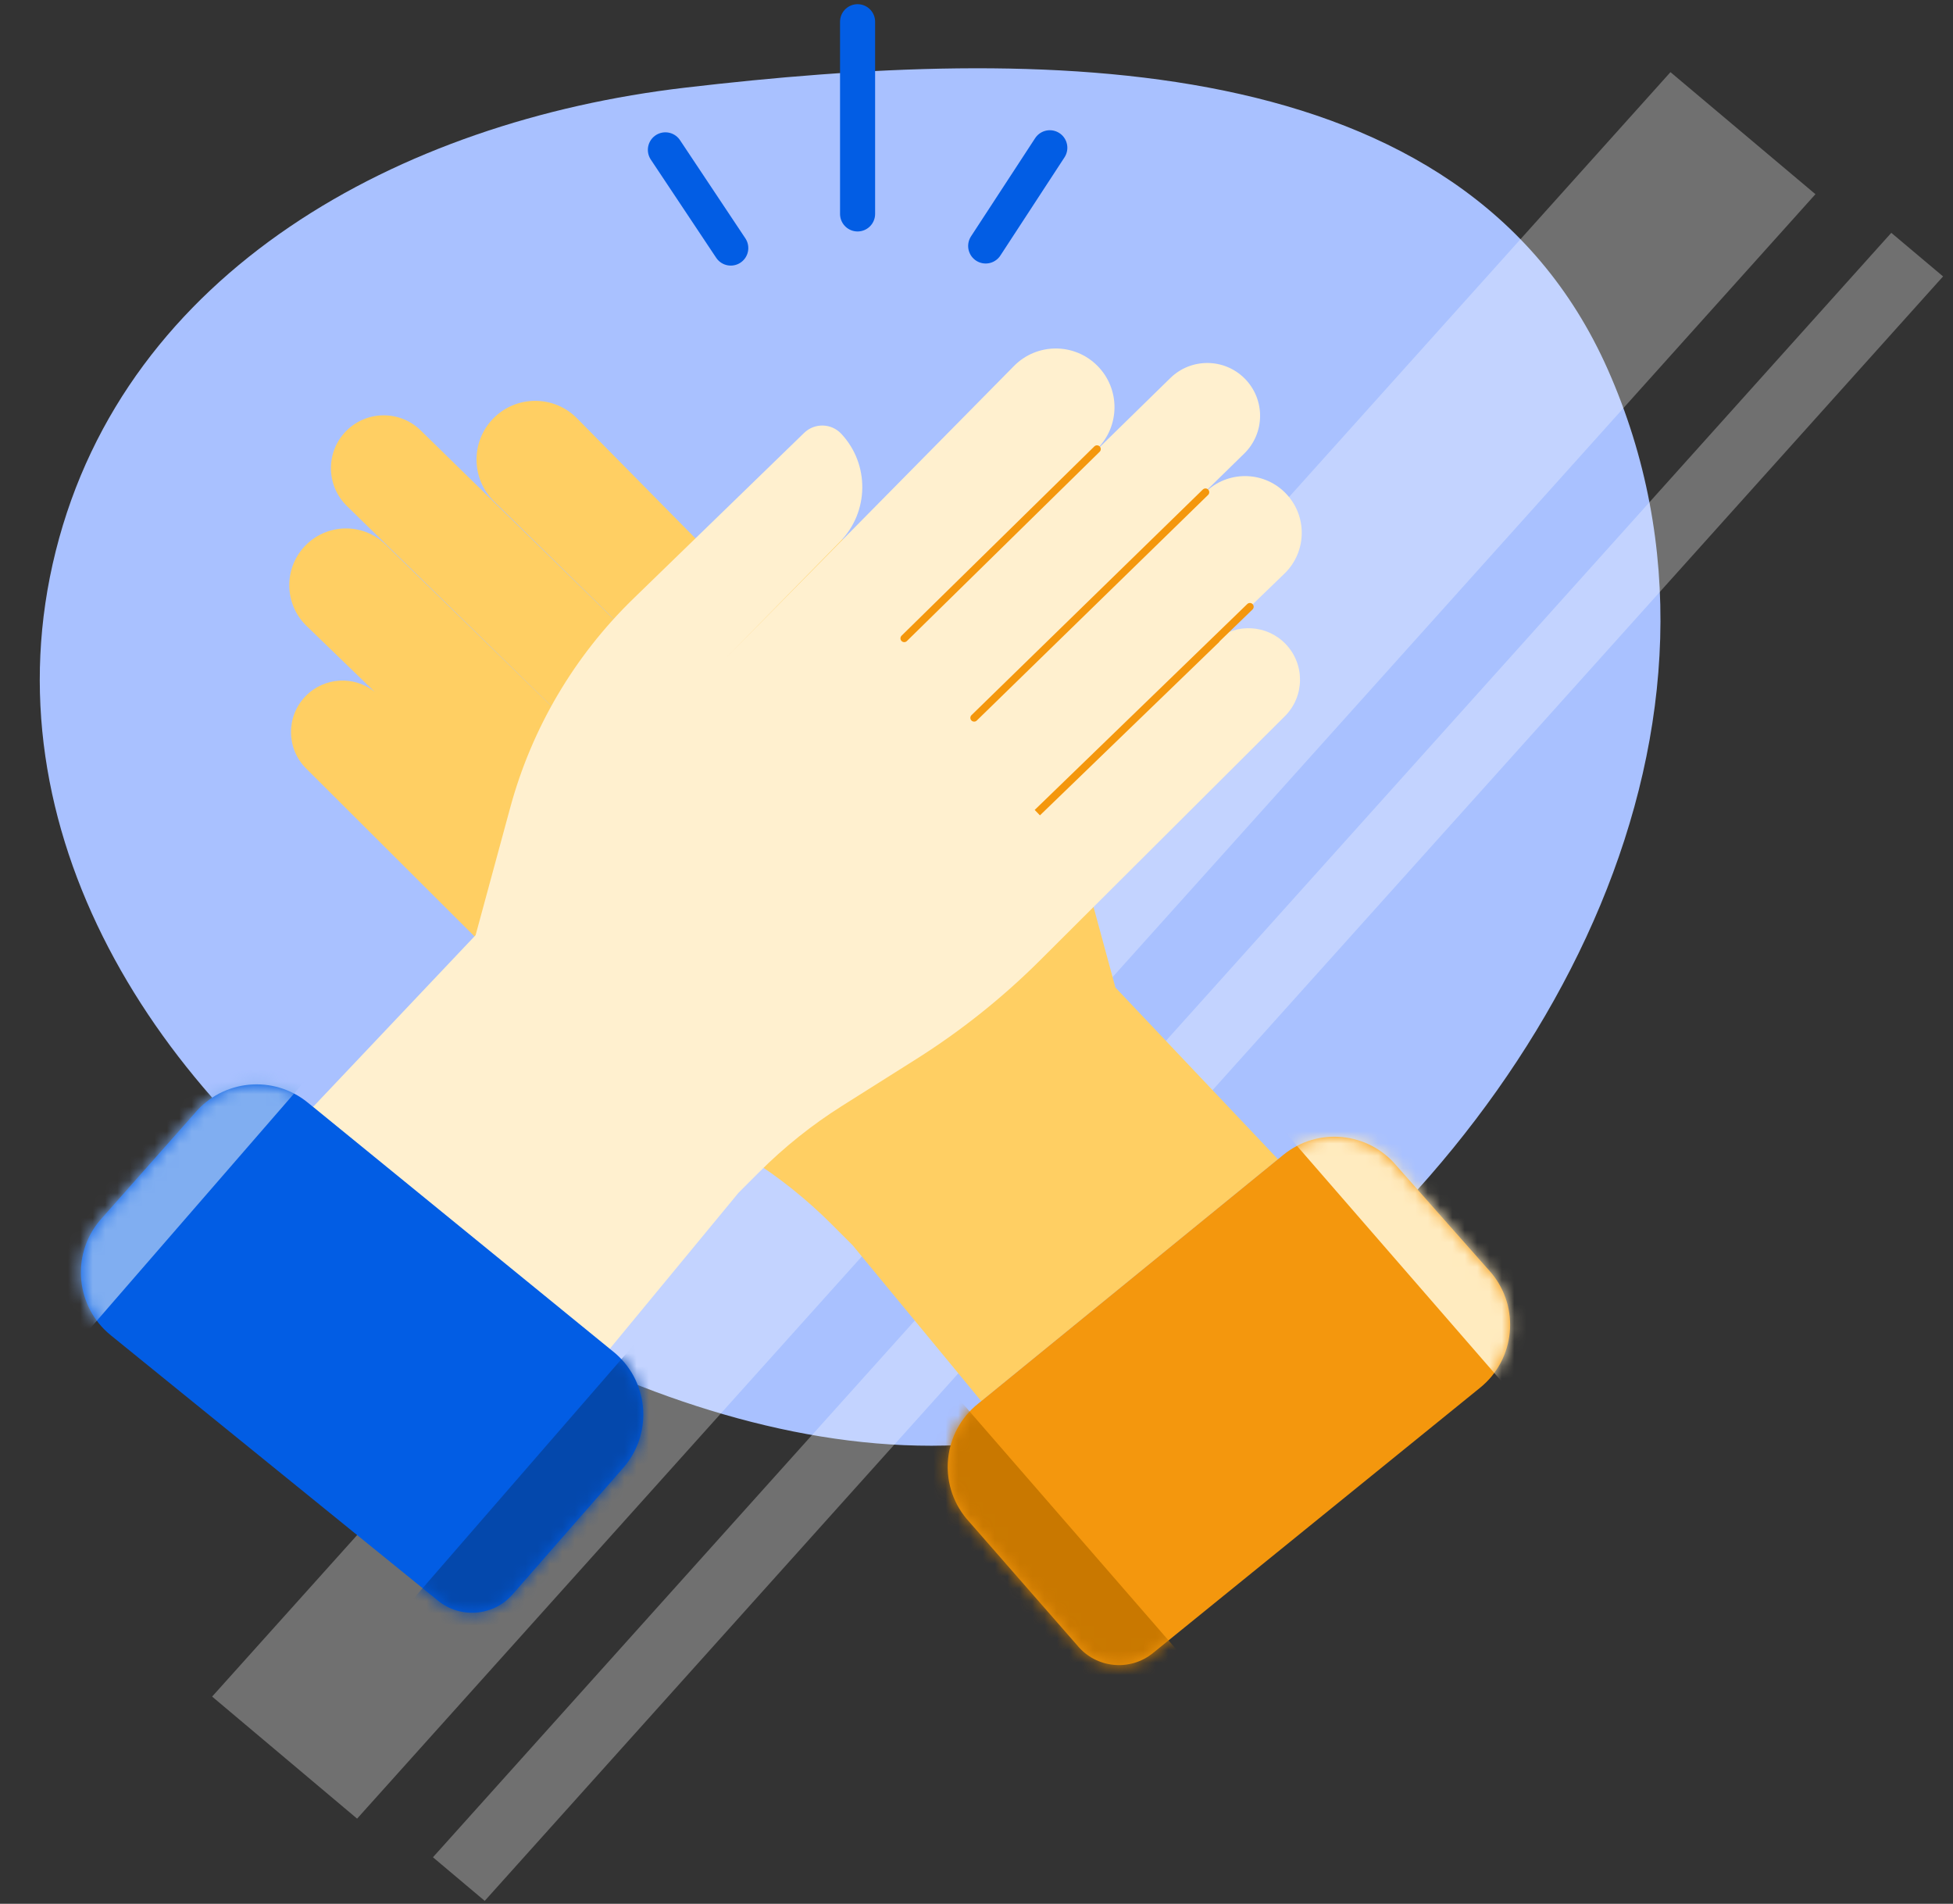 <?xml version="1.0" encoding="UTF-8"?> <svg xmlns="http://www.w3.org/2000/svg" width="158" height="154" viewBox="0 0 158 154" fill="none"><rect x="0" y="0" width="158" height="154" fill="#333333" stroke="none"/> <path fill-rule="evenodd" clip-rule="evenodd" d="M55.418 7.092C32.308 9.799 10.19 21.915 4.509 44.579C-1.147 67.144 12.47 88.598 31.752 101.51C52.994 115.734 79.96 123.983 100.614 108.935C125.679 90.672 142.682 58.301 130.067 29.876C118.36 3.494 83.97 3.749 55.418 7.092Z" fill="#A9C1FF"></path> <rect opacity="0.3" width="15.331" height="176.619" transform="matrix(0.765 0.644 -0.668 0.744 135.143 5.836)" fill="white"></rect> <rect opacity="0.3" width="5.475" height="176.619" transform="matrix(0.765 0.644 -0.668 0.744 153.008 18.834)" fill="white"></rect> <path fill-rule="evenodd" clip-rule="evenodd" d="M68.967 100.719L67.288 99.04C65.264 97.016 63.02 95.223 60.599 93.696L54.599 89.912C50.969 87.622 47.604 84.937 44.564 81.907L24.767 62.167C23.159 60.563 23.132 57.967 24.706 56.33C26.216 54.759 28.661 54.63 30.324 55.974L24.802 50.635C22.943 48.837 22.936 45.859 24.786 44.052C26.568 42.312 29.413 42.311 31.197 44.05L49.912 62.303L28.057 40.923C26.358 39.26 26.343 36.53 28.024 34.848C29.679 33.193 32.358 33.178 34.032 34.815L55.566 55.872L39.973 40.563C38.095 38.719 38.075 35.699 39.928 33.83C41.789 31.953 44.825 31.957 46.681 33.839L69.999 57.473L60.762 48.058C58.395 45.645 58.347 41.795 60.654 39.324C61.459 38.463 62.813 38.43 63.659 39.251L77.47 52.653C82.249 57.291 85.692 63.13 87.437 69.558L90.238 79.881L103.389 93.773L79.385 113.342L68.967 100.719Z" fill="#FFCF63"></path> <path d="M79.385 113.342L103.389 93.773L103.825 93.418C106.606 91.157 110.689 91.553 112.984 94.307L120.654 102.975C122.991 105.779 122.583 109.952 119.749 112.251L93.275 133.719C91.416 135.226 88.691 134.956 87.165 133.113L78.176 122.834C75.842 120.016 76.271 115.832 79.129 113.547L79.385 113.342Z" fill="#F4970D"></path> <mask id="mask0_246_1244" style="mask-type:alpha" maskUnits="userSpaceOnUse" x="76" y="91" width="47" height="44"> <path d="M79.385 113.341L103.389 93.772L103.825 93.418C106.606 91.156 110.689 91.553 112.984 94.306L120.655 102.975C122.991 105.778 122.584 109.951 119.749 112.25L93.275 133.719C91.417 135.226 88.691 134.955 87.165 133.113L78.176 122.834C75.842 120.016 76.272 115.832 79.129 113.546L79.385 113.341Z" fill="#025DE4"></path> </mask> <g mask="url(#mask0_246_1244)"> <rect width="7.794" height="34.914" transform="matrix(-0.755 0.656 0.656 0.755 107.899 84.228)" fill="#FFEBBF"></rect> <rect width="7.794" height="34.914" transform="matrix(-0.755 0.656 0.656 0.755 74.879 110.075)" fill="#C97800"></rect> </g> <path d="M79.743 19.897L84.931 11.953" stroke="#025DE4" stroke-width="2.837" stroke-linecap="round"></path> <path d="M59.12 20.066L53.831 12.122" stroke="#025DE4" stroke-width="2.837" stroke-linecap="round"></path> <path d="M69.379 1.757L69.379 17.305" stroke="#025DE4" stroke-width="2.837" stroke-linecap="round"></path> <path fill-rule="evenodd" clip-rule="evenodd" d="M59.748 96.485L61.428 94.806C63.452 92.782 65.695 90.99 68.116 89.462L74.116 85.678C77.746 83.388 81.112 80.704 84.151 77.673L103.948 57.933C105.556 56.33 105.584 53.734 104.01 52.096C102.5 50.525 100.055 50.396 98.392 51.74L103.913 46.401C105.773 44.603 105.78 41.625 103.929 39.818C102.147 38.078 99.302 38.077 97.519 39.816L78.804 58.069L100.658 36.69C102.358 35.027 102.373 32.296 100.691 30.614C99.036 28.959 96.357 28.944 94.683 30.581L73.149 51.638L88.742 36.329C90.62 34.485 90.641 31.466 88.787 29.596C86.926 27.719 83.89 27.723 82.034 29.605L58.716 53.239L67.954 43.824C70.321 41.411 70.368 37.561 68.061 35.091C67.257 34.229 65.902 34.196 65.056 35.017L51.246 48.419C46.466 53.057 43.023 58.897 41.279 65.324L38.477 75.647L25.327 89.539L49.33 109.108L59.748 96.485Z" fill="#FFF0CF"></path> <path d="M49.33 109.108L25.327 89.539L24.891 89.184C22.109 86.923 18.027 87.319 15.732 90.073L8.061 98.741C5.724 101.545 6.132 105.718 8.967 108.017L35.441 129.485C37.299 130.992 40.025 130.722 41.551 128.879L50.539 118.601C52.873 115.782 52.444 111.598 49.587 109.313L49.33 109.108Z" fill="#025DE4"></path> <path d="M101.118 49.081L83.921 65.736L98.397 51.739M78.809 58.068L97.524 39.816M73.154 51.638L88.748 36.328" stroke="#F4970D" stroke-width="0.611" stroke-linecap="round"></path> <mask id="mask1_246_1244" style="mask-type:alpha" maskUnits="userSpaceOnUse" x="6" y="87" width="47" height="44"> <path d="M49.331 109.107L25.327 89.538L24.891 89.184C22.11 86.923 18.027 87.319 15.732 90.072L8.061 98.741C5.725 101.544 6.132 105.718 8.967 108.016L35.441 129.485C37.3 130.992 40.025 130.721 41.551 128.879L50.54 118.6C52.874 115.782 52.445 111.598 49.587 109.312L49.331 109.107Z" fill="#025DE4"></path> </mask> <g mask="url(#mask1_246_1244)"> <rect x="20.817" y="79.994" width="7.794" height="34.914" transform="rotate(40.964 20.817 79.994)" fill="#80AEF1"></rect> <rect x="53.837" y="105.841" width="7.794" height="34.914" transform="rotate(40.964 53.837 105.841)" fill="#0448AC"></rect> </g> </svg> 